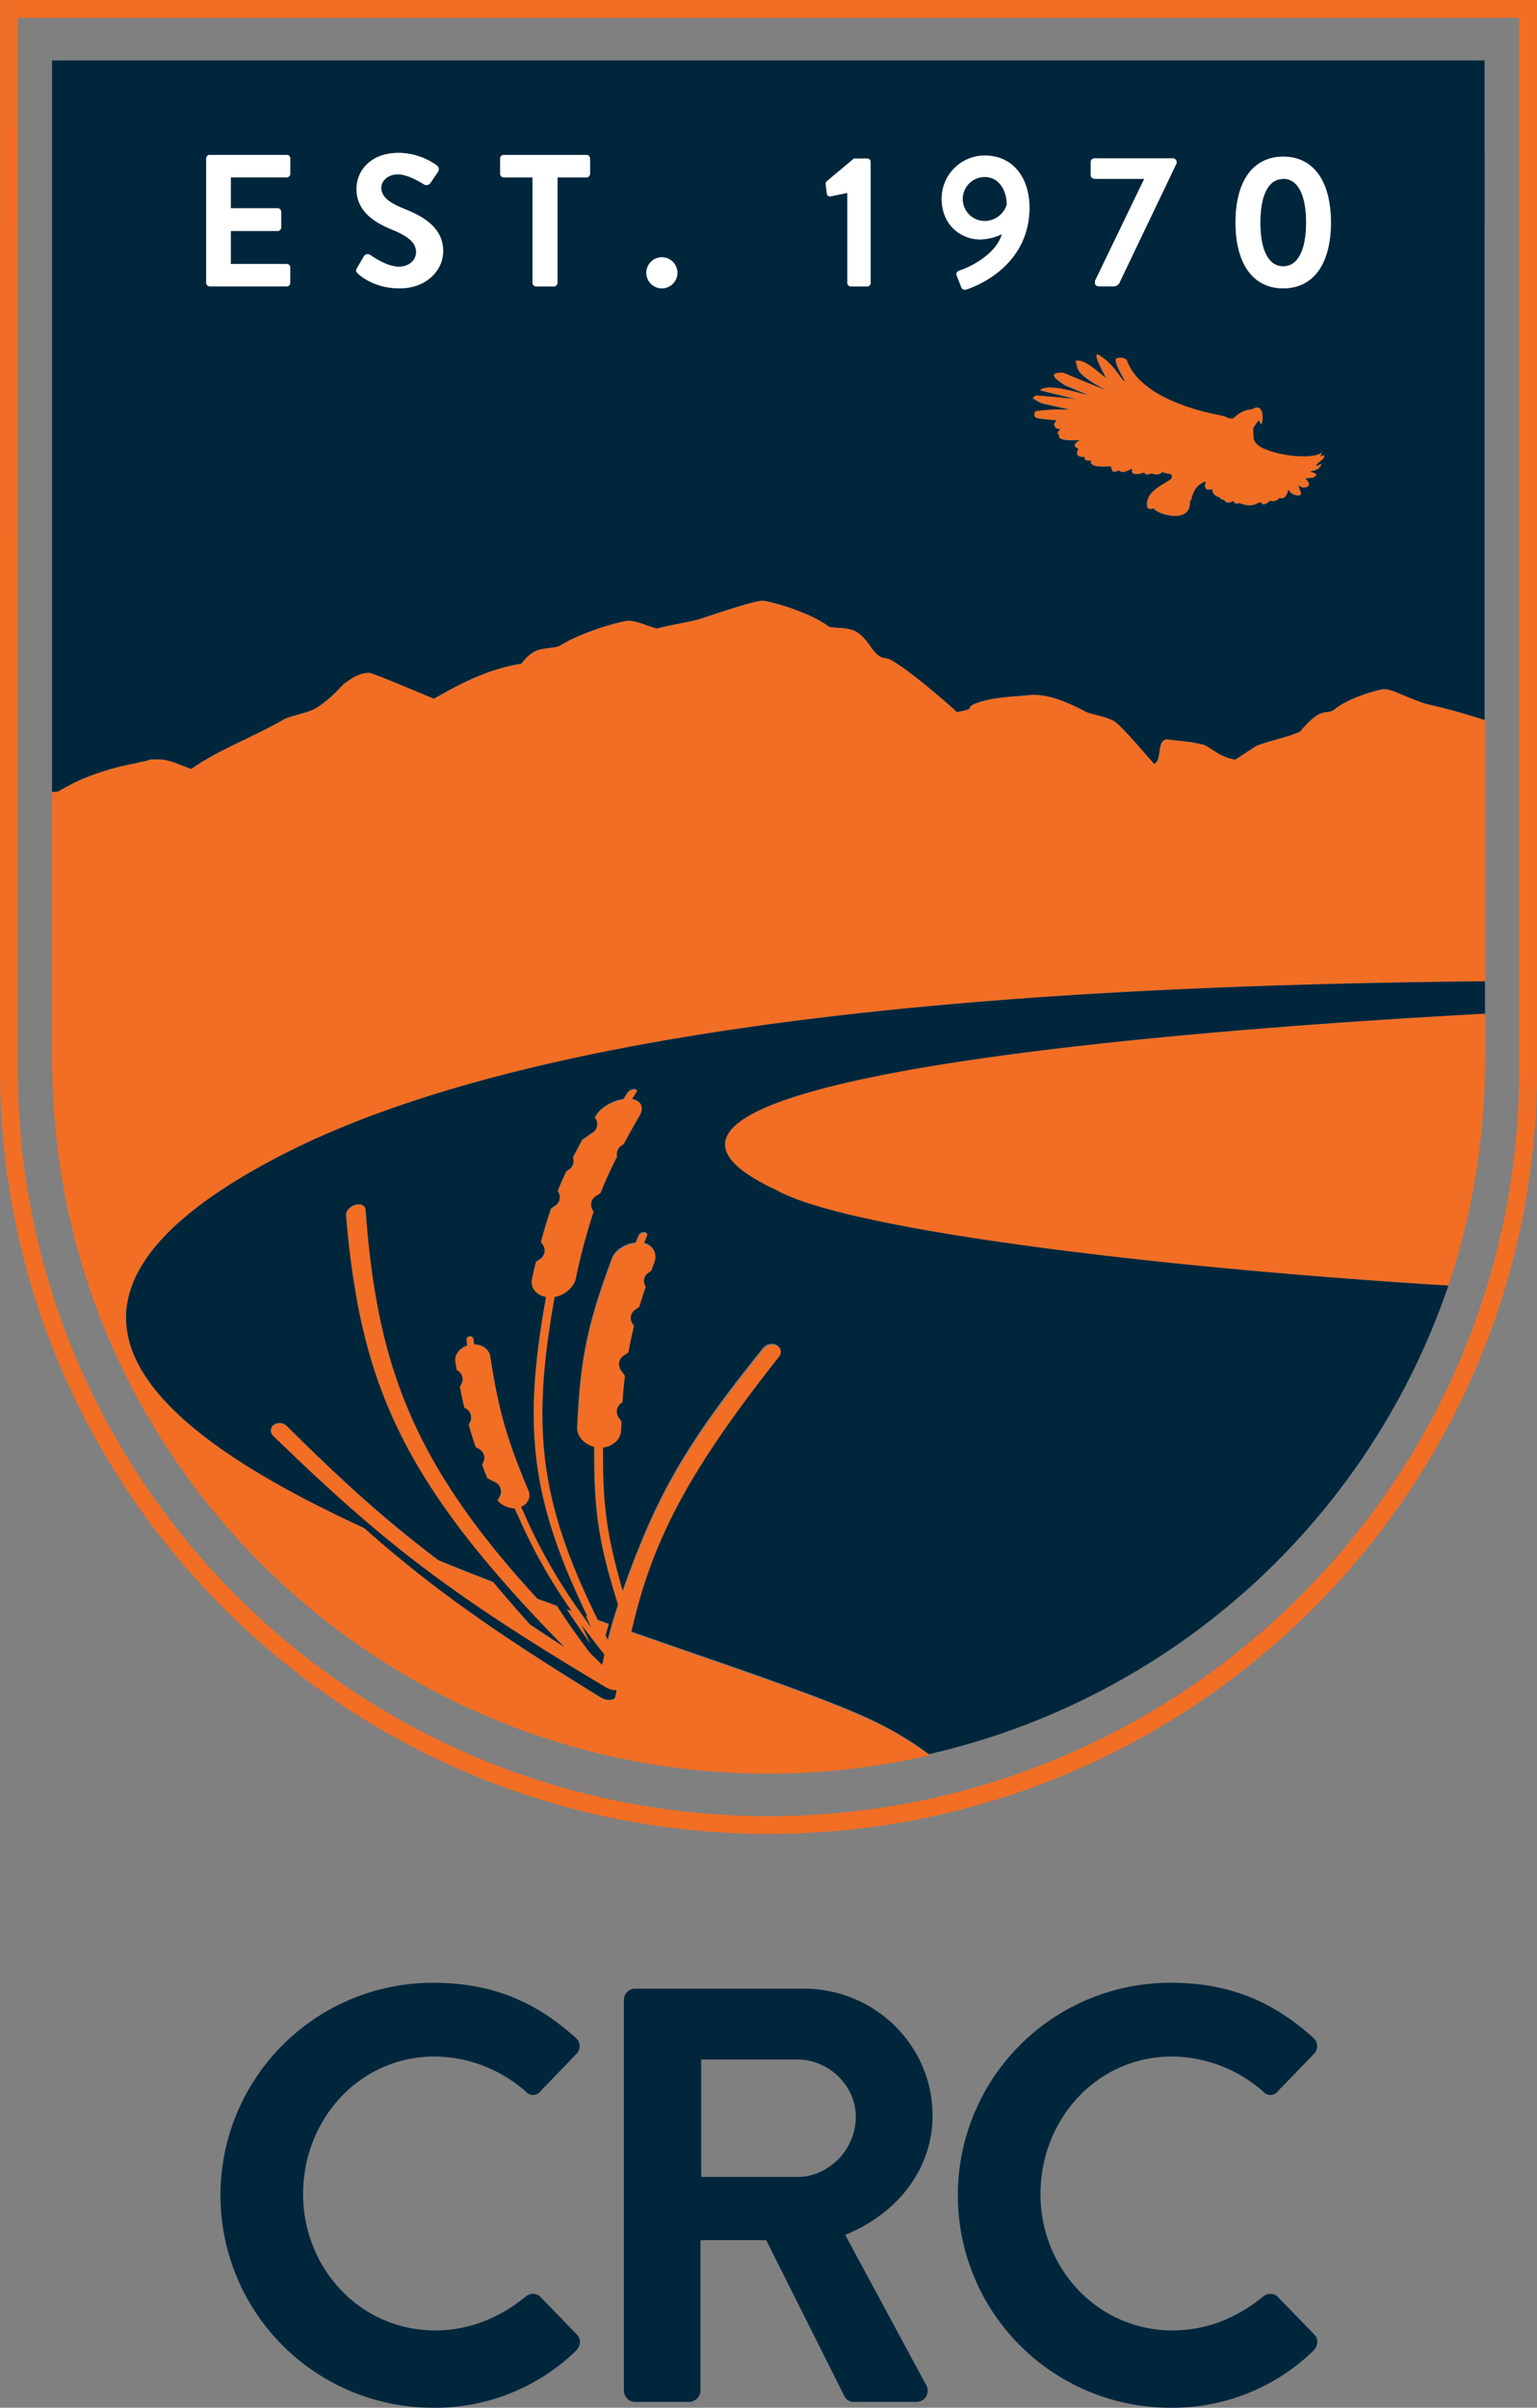 <svg id="Layer_1" data-name="Layer 1" xmlns="http://www.w3.org/2000/svg" viewBox="0 0 451.02 706.4"><rect x="0" y="0" width="451.02" height="706.4" fill="#808080" stroke="none"/><defs><style>.cls-1{fill:#00263c;}.cls-2{fill:#f26e24;}.cls-3{fill:#fff;}</style></defs><path class="cls-1" d="M401,98c4.28,0,6.72-4.59,6.72-12.81S405.26,72.33,401,72.33s-6.71,4.65-6.71,12.81S396.71,98,401,98" transform="translate(-24.45 -19.87)"/><path class="cls-1" d="M313.43,84.7a6.86,6.86,0,0,0,6.45-4.8c0-3.76-2-8.12-6.5-8.12a6.46,6.46,0,0,0,.05,12.92" transform="translate(-24.45 -19.87)"/><path class="cls-1" d="M41.54,252.08a66,66,0,0,1,7.61-3.89,76.09,76.09,0,0,1,14.91-4.34c1.65-.55,3.32-.55,4.14-1.09,5.78-.53,7.45,1.09,12.41,2.71,7.45-5.42,19-9.76,27.33-14.65,2.46-1.06,5.78-1.63,8.27-2.7,3.29-1.63,6.61-4.88,9.1-7.59,1.64-1.09,4.14-3.25,7.46-3.25,2.49.54,14.91,6,19,7.59,7.46-4.34,15.74-8.66,25.69-10.29a12.5,12.5,0,0,1,3.31-3.26c2.47-1.62,6.63-1.09,8.28-2.17,4.14-2.71,13.23-6,19-7.06,2.47-.53,6.62,1.64,9.1,2.18,4.14-1.08,8.28-1.63,12.41-2.71,3.32-1.09,17.41-5.95,19.06-5.41,5.78,1.06,14.91,4.32,19,7.58,1.65.56,5.78,0,8.28,1.63,3.3,2.17,4.13,5.43,6.63,7.06.82.54,2.49.54,3.31,1.08,5,2.71,15.2,11.46,19.35,15.26,6.63-1.08,1.36-1.16,6.33-2.79s9.94-1.64,14.91-2.18c5.79-.53,12.41,2.71,16.55,4.89,2.47,1.08,5,1.08,8.27,2.71,2.5,1.63,9.38,9.93,11.86,12.62,2.47-1.09.55-7.21,3.88-7.21,4.13.55,6.63.55,10.77,1.63,3.29,1.63,4.14,3.27,9.09,4.35l5.81-3.81c1.65-1.09,9.1-2.72,11.6-3.8,1.66-.56,1.66-.56,2.49-1.64,5.79-6.48,6.62-3.77,9.1-5.41,3.32-2.71,9.13-4.88,14.08-6,2.5-.54,7.46,2.71,13.27,4.34,4.81,1.06,11,2.75,16.89,4.69V37.6H39.73V252.29l1.81-.21M401,65.82c8.89,0,14,7.23,14,19.33s-5.11,19.31-14,19.31-14-7.23-14-19.31,5.11-19.33,14-19.33m-56.49,1.61a1.09,1.09,0,0,1,1.05-1.05h23.11a1.1,1.1,0,0,1,1.06,1.05v.38l-16.56,34.6a2,2,0,0,1-1.88,1.5h-4.11c-.67,0-1.39-.16-1.39-1v-.61l14.44-29.92H345.54a1.08,1.08,0,0,1-1.05-1ZM328.54,136c11.89,1,7.8.66,11.76,1.13-.17-.22-10.66-2.59-10.67-2.75,2.82-2.29,13.4,1.69,14,1.36l-6.52-2.7c-5.45-3.38-3.38-3.79-.68-3.72,7.91,3.34,11.42,4.7,13,5.24-11.12-5.64-8.22-7.15-9.48-8.66,2.71-1,7.41,4.14,9.31,5.1-.17-.3-.42-.41-.45-.57-3-5.66-2.86-6.28-2.32-6.54,5.34,3.11,6.95,7.94,8.16,8-2.8-4.91-3.13-6.28-2.64-6.82,2.25-.54,3.06.53,3.08.65,3.46,9.71,18.07,14.33,27.27,16.08,2.63.5,2,1.16,4,.89,2.82-2.84,5.15-2.45,5.65-2.75,2.62-1.55,3.3,1.56,2.61,4.37-.13.12-.19.1-.7-1-.18-.41-1.41,1.76-1.49,1.66-.53.75-.28,1.49-.25,2.68,0,2,1.06,3.1,3.53,4.12,6.33,2.62,16.34,2.73,16.77.43-1.31,3,0,1.08,0,1.39.1-.05.54-.07.49.18s-.33.77-.49.9c-2.58,2-2,2.25-1.19,1.75,2.13-1.17-.55,1.56-.29,1.12a9.31,9.31,0,0,1-2.39.73c2.83.68,2.09,1.06,1.32,1.71-2.49.27-1.89.34-2.58.2,1.27,1.6,1,1.11,1.1,2.13-.19.4-1.75,1.29-3.19-.27l.91,2.64a.66.66,0,0,1-.23.5,3.2,3.2,0,0,1-3.5-1.75c-.64,2.91-1.64,2.69-2.71,2.6a1.72,1.72,0,0,1-.87.69c-.19.11-1.27.39-1.7,0-1.45,1.5-2.45,1.21-2.5.78-.11-.22-.61-.3-1-.11-2.58,1.63-5.29.07-5.54.1-2,.47-1.39-.67-1.73-.65-2.11,1.2-2.63-.12-2.75-.28,0,0-1-.07-1.2-.6-.1-.09-.13-.22-.21-.25-.24.17-2.35-.79-2-2.26-3.48.68-1.66-2.38-2-2.21-.51,0-.32,0-.54.07-4.25,1.94-3.35,6.56-4.16,5.28.85,8.14-11.57,3.37-10.38,2.3-.72.47-2.17.54-2.13-.7-.51-4.68,6.65-6.79,7.2-8,.5-1.72-1.12-1.11-1.76-1.53a.39.39,0,0,1-.31-.05.88.88,0,0,1-.57-.33,2.14,2.14,0,0,1-.87.62,2.94,2.94,0,0,1-2.28-.15c-1.52.57-1.82.24-2,.13a.42.42,0,0,1-.17-.34l-.1,0a6.18,6.18,0,0,0-1.08.29c-3.5.67-2.18-1.33-2.51-1.48-3.29,1.8-3.16.68-3.95.56-.57.35-1.39.54-1.69.21-.15-.27-.38-1-.59-1.46-4.37.38-6.26-.24-5.73-1.71a2.38,2.38,0,0,1-1.62-.12.77.77,0,0,1-.26-.88c-3.76.08-1.6-2.52-1.84-2.41-2.46-1.09-.08-2.25.57-2.54-8.41.5-5.54-1.66-6.65-1.83-.07-.43.17-.82.68-1.2a.6.6,0,0,0,.26-.16,3.63,3.63,0,0,1-1.47-.36c-1.05-1.3-.28-1.53.24-2.24-7.22-.64-6.72-.61-6.41-2.59,6.23-.85,7.73-.31,10.12-.55-9.82-2.31-7.47-1.35-10.71-3.28,0-.17.23-.58.94-.79M313.33,65.5c8.71,0,13.21,7,13.21,15.23,0,16.12-13.71,22.53-18.5,24.07a1.12,1.12,0,0,1-1.55-.78l-1.28-3.25c-.28-.66,0-1.28,1-1.6,2.62-.83,10.51-4.53,12.23-10.59a15.26,15.26,0,0,1-6.34,1.54c-5.55,0-11.33-4.09-11.33-12A12.67,12.67,0,0,1,313.33,65.5M267,73.05l8-6.67h3.87a1.06,1.06,0,0,1,1,1.05v35.44a1.05,1.05,0,0,1-1,1h-4.77a1,1,0,0,1-1.05-1V76.41l-4.9,1.06a.91.91,0,0,1-1.11-.71l-.32-2.71a1.18,1.18,0,0,1,.26-1M218.67,95.36a4.55,4.55,0,1,1,0,9.1,4.55,4.55,0,1,1,0-9.1m-47.49-29a1,1,0,0,1,1-1h24.29a1,1,0,0,1,1.05,1v4.53a1,1,0,0,1-1.05,1.05H188v31a1.09,1.09,0,0,1-1.05,1h-5.17a1.08,1.08,0,0,1-1.05-1v-31h-8.51a1,1,0,0,1-1-1.05ZM139.51,87.23c-5.23-2.08-10.45-5.41-10.45-11.91,0-4.91,3.68-10.6,12.5-10.6a19.46,19.46,0,0,1,11.11,3.71,1.35,1.35,0,0,1,.33,1.81l-2.11,3.15a1.46,1.46,0,0,1-1.94.66c-.45-.27-4.67-3-7.72-3s-4.89,2.1-4.89,3.87c0,2.59,2.06,4.36,6.55,6.18,5.39,2.16,11.61,5.35,11.61,12.48,0,5.68-4.94,10.92-12.78,10.92-7,0-11.1-3.25-12.21-4.3-.51-.5-.78-.77-.28-1.66l2-3.42a1.3,1.3,0,0,1,1.89-.39c.28.17,4.77,3.42,8.39,3.42,2.88,0,5.05-1.87,5.05-4.24,0-2.81-2.4-4.75-7.05-6.64M85,66.32a1,1,0,0,1,1-1h22.61a1.06,1.06,0,0,1,1.07,1v4.53a1.06,1.06,0,0,1-1.07,1.05H92.18v9h13.71A1.09,1.09,0,0,1,107,82v4.58a1.05,1.05,0,0,1-1.06,1.06H92.18v9.65h16.43a1.07,1.07,0,0,1,1.07,1v4.53a1.07,1.07,0,0,1-1.07,1H86a1,1,0,0,1-1-1Z" transform="translate(-24.45 -19.87)"/><path class="cls-2" d="M252.33,369.06c19.59,11.16,105.63,22.32,197.13,28a207,207,0,0,0,10.75-65.83V317.27c-118.71,6.42-272,22.11-207.88,51.79" transform="translate(-24.45 -19.87)"/><path class="cls-2" d="M430,222.16c-5,1.08-10.76,3.26-14.08,6-2.5,1.62-3.32-1.09-9.1,5.41-.83,1.07-.83,1.07-2.49,1.62-2.49,1.09-9.95,2.72-11.6,3.82l-5.8,3.8c-5-1.08-5.82-2.71-9.11-4.35-4.13-1.07-6.63-1.07-10.76-1.63-3.33,0-1.41,6.12-3.88,7.21-2.5-2.7-9.36-11-11.86-12.62-3.3-1.64-5.8-1.64-8.27-2.71-4.14-2.17-10.77-5.43-16.55-4.88-5,.53-10,.53-14.9,2.16s.3,1.73-6.34,2.8c-4.15-3.8-14.38-12.55-19.35-15.26-.83-.54-2.48-.54-3.31-1.08-2.5-1.64-3.32-4.88-6.63-7.06-2.5-1.63-6.63-1.08-8.28-1.63-4.14-3.25-13.26-6.52-19-7.58-1.65-.55-15.73,4.33-19.05,5.41-4.14,1.07-8.29,1.63-12.41,2.71-2.5-.54-6.64-2.71-9.11-2.17-5.8,1.08-14.91,4.34-19,7.06-1.65,1.07-5.81.53-8.28,2.17a12.46,12.46,0,0,0-3.31,3.24c-10,1.64-18.23,6-25.68,10.3-4.14-1.63-16.55-7.06-19.05-7.59-3.32,0-5.8,2.17-7.45,3.25-2.5,2.71-5.81,6-9.1,7.6-2.48,1.06-5.81,1.62-8.28,2.69-8.26,4.89-19.87,9.23-27.32,14.66-5-1.64-6.63-3.26-12.41-2.71-.82.53-2.5.53-4.13,1.07a75.93,75.93,0,0,0-14.91,4.35,63,63,0,0,0-7.61,3.89c-.61.07-1.23.13-1.82.21v78.93c0,115.22,94.3,209,210.22,209a211.54,211.54,0,0,0,47.27-5.4,97,97,0,0,0-13.28-8.31c-13.35-7-41.81-16.37-74-27.66,6.16-27.06,16.88-47.13,43.28-80.6a2.24,2.24,0,0,0-.63-3.43,3.23,3.23,0,0,0-4,.77c-.5.61-1,1.19-1.45,1.8C225,445,216.85,459.78,207.3,486.82c-.15-.48-.24-.89-.37-1.34-4.12-14.72-5.32-23.28-5.38-38.24,0-.81,0-1.57,0-2.42a6.5,6.5,0,0,0,3.29-1.28,4.77,4.77,0,0,0,2-3.63c0-1,.08-1.79.12-2.71l-.85-1.24a2.94,2.94,0,0,1,.77-4.1l.4-.27c.18-2.73.42-5.3.72-7.75l-1.24-1.79a2.94,2.94,0,0,1,.76-4.09l1.49-1c.47-2.58,1-5.16,1.66-7.79l-.44-.64a2.94,2.94,0,0,1,.76-4.1l1.23-.83q.84-2.85,1.89-5.93h0a2.92,2.92,0,0,1,.75-4.09l.88-.62c.3-.82.55-1.59.86-2.46a4.16,4.16,0,0,0-3-5.68c.32-.82.48-1.21.82-2a.83.83,0,0,0-.78-1.2,1.76,1.76,0,0,0-1.7,1c-.34.8-.52,1.21-.83,2,0,0,0,0,0,0-.17,0-.33.08-.5.1-2.86.42-5.62,2.21-6.54,4.71-.09.2-.14.38-.22.59-7.06,19.11-9.07,29.22-9.92,48.82-.12,2.69,2.11,5,5,5.82-.09,17.49,1.14,26.93,5.88,42.59.22.77.45,1.53.68,2.33.17.46.28.87.42,1.35-1.35,4.13-1.95,6.19-3,10.27-.22-.43-.41-.84-.62-1.27.29-1.1.61-2.18,1-3.39L200,495.33c-16.73-33.91-19.44-55.34-13.11-92.14.16-.87.29-1.69.44-2.59a8.2,8.2,0,0,0,4.89-2.82,6,6,0,0,0,1.31-2.5,176.75,176.75,0,0,1,5.26-19.72l-.24-.34a3,3,0,0,1,.75-4.11l1.51-1c1.39-3.49,3-7,4.87-10.72a2.92,2.92,0,0,1,1.18-3.14l.76-.54c1.41-2.59,2.9-5.29,4.64-8.27,1.44-2.49.44-4.46-2.17-5,.49-.75.73-1.14,1.21-1.91.37-.55.08-1-.62-1a2.56,2.56,0,0,0-2,1c-.5.76-.74,1.14-1.22,1.91-3.21.48-6.67,2.44-8.12,4.93-.1.16-.19.32-.28.49l.19.28a2.93,2.93,0,0,1-.77,4.09l-3.09,2.14c-1,1.8-1.91,3.54-2.78,5.24a2.9,2.9,0,0,1-1,3.41l-.87.59a2.25,2.25,0,0,1-.12.21c-.32.7-.66,1.42-1,2.12-.52,1.17-1,2.32-1.48,3.49l.12.16a2.93,2.93,0,0,1-.77,4.09l-1.27.88c-1.09,3.11-2.08,6.37-3,9.85l.58.84a3,3,0,0,1-.76,4.1l-1.27.87c-.38,1.63-.77,3.24-1.15,5-.57,2.66,1.28,4.8,4.1,5.33-5.89,32.68-4.94,52.92,6,79.94,1.77,4.36,3.83,8.89,6.13,13.7l-.44-.16c.53,1.14,1,2.27,1.59,3.44-2.58-3.53-4.79-6.68-6.76-9.65a161.45,161.45,0,0,1-13.12-24.21c-.24-.52-.47-1-.71-1.54a4,4,0,0,0,1.36-.88,3.46,3.46,0,0,0,.76-4c-6.47-15.57-8.7-23.51-11.15-39.25-.34-2.11-2.34-3.52-4.74-3.55-.08-.65-.13-1-.22-1.63a.89.89,0,0,0-1.12-.71,1,1,0,0,0-.92,1.05c.07.64.12,1,.21,1.62-2.27.81-3.82,2.78-3.46,4.91,0,.2.06.37.08.57.12.63.21,1.19.33,1.8l.08.05a2.93,2.93,0,0,1,1.29,4l-.46.91q.61,3.17,1.31,6.08l.37.18a3,3,0,0,1,1.29,4l-.39.77c.62,2.18,1.3,4.39,2.08,6.63l.88.46a2.93,2.93,0,0,1,1.29,3.95l-.33.66c.49,1.28,1,2.58,1.55,4l2.39,1.18a3,3,0,0,1,1.29,4l-.67,1.33a6.7,6.7,0,0,0,5,2.3c.39.87.75,1.64,1.13,2.46a160.45,160.45,0,0,0,15.58,27.65l-1.44-.51c2.05,3.12,4.35,6.45,7.09,10.29-.95-1.95-1.83-3.84-2.7-5.69,2,2.71,4.18,5.53,6.69,8.71-.27,1.2-.4,1.78-.65,3-1.28-1.25-2.44-2.42-3.68-3.65-3.78-5-6.9-9.45-9.58-13.67-1.92-.69-3.82-1.39-5.74-2.1-30.37-33-42.94-58.73-48.11-92.86-.92-6.13-1.62-12.53-2.14-19.28,0-.68-.12-1.33-.18-2-.06-1.21-1.43-1.83-3-1.39s-2.83,1.76-2.73,3a238.76,238.76,0,0,0,3.84,28.36c6.91,34.18,22.66,60.16,60.17,98.39-3.55-2.3-6.86-4.47-10-6.61-3.91-4.3-7.47-8.44-10.84-12.47-5.38-2.08-10.73-4.19-16-6.36-15.83-11.95-28.27-23.26-44.58-39.43a3,3,0,0,0-3.8-.32,2.09,2.09,0,0,0-.12,3.28c.24.26.49.48.74.72,31,30.11,50.64,45.55,96.94,73.11a5.55,5.55,0,0,0,2.15.73l.11,0a.88.88,0,0,1,.23,0,3.7,3.7,0,0,0,.48-.09l-.32,1.91c-.1.74-.89,1.07-1.92,1h-.21a.23.23,0,0,1-.11,0,5.18,5.18,0,0,1-2.08-.72C169,498.4,150.26,485,131.37,468.18c-64.67-29.72-106.7-67.07-24-109.55,85.84-44.1,249.59-49.77,352.88-50.88V231.19c-5.93-1.94-12.09-3.63-16.91-4.68-5.8-1.64-10.76-4.89-13.26-4.35" transform="translate(-24.45 -19.87)"/><path class="cls-1" d="M460.21,317.27v-9.51c-103.29,1.11-267,6.77-352.88,50.88-82.66,42.47-40.63,79.81,24,109.54C150.26,485,169,498.39,200.71,517.83a4.79,4.79,0,0,0,2.07.73.29.29,0,0,1,.11,0h.22c1,.07,1.81-.28,1.92-1s.21-1.26.33-1.9a2.63,2.63,0,0,1-.49.07l-.22,0a.24.24,0,0,0-.12,0,5.7,5.7,0,0,1-2.14-.74c-46.31-27.55-65.92-43-97-73.11l-.74-.71a2.11,2.11,0,0,1,.13-3.3,3,3,0,0,1,3.81.34c16.29,16.16,28.73,27.47,44.57,39.42,5.28,2.16,10.63,4.28,16,6.34,3.37,4.06,6.94,8.18,10.84,12.5,3.19,2.12,6.51,4.29,10,6.59-37.51-38.23-53.26-64.2-60.18-98.39a242.38,242.38,0,0,1-3.83-28.34c-.1-1.21,1.14-2.56,2.73-3s2.92.2,3,1.41c.06.68.12,1.32.17,2,.51,6.76,1.22,13.15,2.15,19.28,5.16,34.12,17.73,59.89,48.1,92.87,1.92.69,3.82,1.4,5.73,2.09,2.69,4.22,5.8,8.64,9.59,13.68,1.24,1.22,2.4,2.4,3.68,3.64.26-1.18.38-1.78.65-3-2.51-3.17-4.67-6-6.69-8.71.87,1.86,1.75,3.74,2.7,5.69-2.73-3.83-5-7.16-7.08-10.3l1.43.52a159.44,159.44,0,0,1-15.58-27.66c-.38-.83-.75-1.57-1.13-2.44a6.77,6.77,0,0,1-5-2.31l.68-1.32a3,3,0,0,0-1.29-4l-2.38-1.2c-.56-1.38-1.07-2.69-1.55-4l.32-.64a2.94,2.94,0,0,0-1.29-4l-.89-.45c-.77-2.25-1.45-4.45-2.08-6.65l.4-.77a3,3,0,0,0-1.29-4l-.37-.18c-.45-1.94-.9-3.95-1.31-6.08l.45-.91a2.92,2.92,0,0,0-1.29-4l-.07,0c-.11-.61-.21-1.18-.32-1.82,0-.18-.06-.35-.1-.55-.36-2.13,1.21-4.12,3.48-4.92-.11-.65-.15-1-.22-1.62a1,1,0,0,1,.93-1.06.92.92,0,0,1,1.12.73c.08.65.12,1,.21,1.62,2.4,0,4.4,1.45,4.74,3.56,2.45,15.72,4.67,23.67,11.15,39.25a3.46,3.46,0,0,1-.75,4,4.31,4.31,0,0,1-1.36.88c.24.54.46,1,.71,1.53a159.92,159.92,0,0,0,13.12,24.23c1.95,2.95,4.17,6.12,6.76,9.64-.58-1.17-1.07-2.3-1.6-3.45l.44.16c-2.3-4.79-4.36-9.35-6.13-13.69-11-27-11.93-47.25-6-80-2.83-.52-4.68-2.66-4.11-5.33.38-1.78.76-3.4,1.15-5l1.26-.87a2.92,2.92,0,0,0,.77-4.09l-.58-.83c.92-3.5,1.92-6.76,3-9.87l1.28-.87a2.94,2.94,0,0,0,.76-4.1l-.1-.14c.46-1.17.95-2.33,1.46-3.51.31-.68.65-1.4,1-2.1l.11-.21.87-.6a2.93,2.93,0,0,0,1-3.42c.87-1.68,1.79-3.42,2.78-5.24l3.1-2.12a2.94,2.94,0,0,0,.76-4.1l-.2-.27.29-.5c1.45-2.5,4.91-4.45,8.12-4.92.49-.77.73-1.15,1.23-1.92a2.53,2.53,0,0,1,1.94-1c.69,0,1,.45.62,1-.48.77-.74,1.14-1.2,1.91,2.59.49,3.61,2.45,2.15,4.94-1.73,3-3.22,5.68-4.63,8.29l-.78.53a3,3,0,0,0-1.16,3.15c-1.89,3.71-3.48,7.21-4.88,10.71l-1.5,1a3,3,0,0,0-.75,4.09l.25.35a172.71,172.71,0,0,0-5.26,19.73,6.08,6.08,0,0,1-1.33,2.5,8.25,8.25,0,0,1-4.88,2.82c-.15.88-.28,1.72-.44,2.59-6.33,36.8-3.62,58.23,13.11,92.13l3.27,1.16c-.36,1.19-.67,2.28-1,3.39.22.42.41.82.63,1.25,1.06-4.07,1.65-6.12,3-10.27-.14-.47-.26-.88-.41-1.35-.24-.79-.47-1.54-.7-2.31-4.72-15.67-6-25.12-5.86-42.61-2.92-.79-5.15-3.12-5-5.8.85-19.62,2.87-29.71,9.92-48.83.08-.21.13-.38.2-.6.94-2.48,3.69-4.27,6.56-4.69.18,0,.33-.11.5-.12,0,0,0,0,0,0,.32-.79.49-1.19.82-2a1.8,1.8,0,0,1,1.71-1,.82.82,0,0,1,.78,1.19c-.34.81-.49,1.22-.82,2a4.17,4.17,0,0,1,3,5.69c-.32.87-.58,1.62-.87,2.46l-.88.61a2.93,2.93,0,0,0-.77,4.09h0q-1.05,3.11-1.91,5.93l-1.2.84a2.93,2.93,0,0,0-.77,4.09l.44.64c-.65,2.64-1.2,5.22-1.66,7.8l-1.49,1a3,3,0,0,0-.76,4.1l1.24,1.78c-.3,2.47-.54,5-.72,7.76l-.42.27a3,3,0,0,0-.75,4.09l.86,1.25c0,.91-.09,1.75-.13,2.71a4.65,4.65,0,0,1-2,3.62,6.27,6.27,0,0,1-3.28,1.29c0,.85,0,1.6,0,2.42,0,15,1.26,23.53,5.38,38.24.13.46.23.87.37,1.34,9.56-27,17.69-41.86,39.8-69.45l1.45-1.82a3.26,3.26,0,0,1,4-.76,2.24,2.24,0,0,1,.62,3.44c-26.39,33.45-37.12,53.53-43.28,80.6,32.22,11.29,60.68,20.61,74,27.66a94.58,94.58,0,0,1,13.27,8.31A210.54,210.54,0,0,0,449.46,397.05c-91.49-5.67-177.54-16.83-197.13-28-64.13-29.68,89.17-45.36,207.88-51.79" transform="translate(-24.45 -19.87)"/><path class="cls-2" d="M24.45,333.77c0,123.59,101.17,224.14,225.51,224.14S475.48,457.36,475.48,333.77V19.87h-451ZM470.23,25.09V333.77c0,120.71-98.81,218.93-220.27,218.93S29.7,454.48,29.7,333.77V25.09Z" transform="translate(-24.45 -19.87)"/><path class="cls-2" d="M328.19,140.59c-.31,2-.81,1.93,6.41,2.57-.52.72-1.29,1-.24,2.26a3.82,3.82,0,0,0,1.47.35.55.55,0,0,1-.26.14c-.5.39-.75.8-.68,1.22,1.11.17-1.76,2.32,6.65,1.82-.65.29-3,1.47-.57,2.56.24-.13-1.92,2.47,1.84,2.41a.75.75,0,0,0,.26.87,2.48,2.48,0,0,0,1.61.13c-.52,1.46,1.37,2.07,5.75,1.7.2.51.42,1.19.58,1.47s1.12.12,1.69-.22c.78.11.65,1.25,3.95-.55.33.14-1,2.13,2.51,1.47a4.9,4.9,0,0,1,1.08-.28l.1,0a.45.45,0,0,0,.17.33c.12.11.44.44,2-.12a3,3,0,0,0,2.28.12,1.84,1.84,0,0,0,.85-.6,1,1,0,0,0,.59.34.49.49,0,0,0,.31,0c.64.41,2.26-.19,1.76,1.54-.57,1.23-7.71,3.35-7.19,8-.05,1.24,1.4,1.19,2.12.72-1.19,1,11.23,5.83,10.38-2.31.81,1.27-.09-3.35,4.16-5.29.22-.07,0,0,.54-.07.3-.16-1.52,2.89,2,2.21-.33,1.48,1.78,2.44,2,2.26.08,0,.11.17.21.27.24.53,1.2.58,1.2.58.12.18.63,1.48,2.75.29.34,0-.24,1.13,1.73.65.23-.05,3,1.53,5.54-.1.39-.19.88-.1,1,.11.05.41,1.05.71,2.5-.79.43.38,1.51.08,1.7,0a1.73,1.73,0,0,0,.87-.69c1.07.06,2.07.29,2.71-2.61a3.17,3.17,0,0,0,3.48,1.74.54.54,0,0,0,.24-.48l-.9-2.65c1.45,1.56,3,.66,3.19.27-.1-1,.17-.52-1.11-2.12.7.12.1,0,2.58-.22.77-.64,1.51-1-1.31-1.7a9.11,9.11,0,0,0,2.4-.74c-.27.45,2.41-2.28.28-1.11-.84.51-1.39.21,1.19-1.76a1.15,1.15,0,0,0,.49-.9c.06-.25-.38-.22-.49-.16,0-.33-1.35,1.59,0-1.4-.43,2.31-10.44,2.17-16.77-.44-2.47-1-3.51-2.09-3.54-4.1,0-1.21-.27-1.94.26-2.68.08.09,1.31-2.09,1.49-1.68.51,1.13.57,1.13.7,1,.69-2.83,0-5.92-2.61-4.38-.5.3-2.83-.09-5.66,2.74-1.93.28-1.33-.38-4-.89-9.2-1.73-23.81-6.35-27.28-16.06,0-.13-.82-1.2-3.06-.65-.5.54-.18,1.89,2.62,6.81-1.2,0-2.81-4.88-8.15-8-.54.24-.69.85,2.32,6.53,0,.16.28.27.45.57-1.92-1-6.6-6.13-9.31-5.11,1.24,1.52-1.64,3,9.48,8.68-1.57-.56-5.08-1.91-13-5.24-2.69-.08-4.77.34.69,3.72l6.52,2.7c-.61.3-11.19-3.65-14-1.37,0,.16,10.5,2.53,10.67,2.75-4-.47.13-.14-11.76-1.13-.7.22-.94.61-.93.78,3.23,1.94.88,1,10.7,3.29-2.39.23-3.89-.29-10.12.56" transform="translate(-24.45 -19.87)"/><path class="cls-3" d="M86,103.91h22.6a1,1,0,0,0,1-1V98.34a1,1,0,0,0-1-1H92.17V87.63h13.72a1,1,0,0,0,1.06-1V82a1.08,1.08,0,0,0-1.06-1H92.17V71.9h16.44a1.05,1.05,0,0,0,1-1.06V66.32a1,1,0,0,0-1-1H86a1,1,0,0,0-1.05,1v36.54a1,1,0,0,0,1.05,1" transform="translate(-24.45 -19.87)"/><path class="cls-3" d="M141.5,98.12c-3.6,0-8.1-3.26-8.39-3.43a1.31,1.31,0,0,0-1.89.38l-2,3.43c-.5.88-.22,1.16.28,1.66,1.1,1,5.22,4.3,12.22,4.3,7.82,0,12.77-5.24,12.77-10.93,0-7.11-6.22-10.32-11.6-12.47-4.5-1.83-6.56-3.59-6.56-6.19,0-1.76,1.73-3.86,4.89-3.86s7.27,2.77,7.71,3a1.46,1.46,0,0,0,1.95-.66L153,70.24a1.38,1.38,0,0,0-.34-1.82,19.6,19.6,0,0,0-11.11-3.7c-8.83,0-12.49,5.68-12.49,10.59,0,6.52,5.22,9.83,10.43,11.93,4.67,1.88,7.06,3.8,7.06,6.63,0,2.37-2.17,4.25-5.06,4.25" transform="translate(-24.45 -19.87)"/><path class="cls-3" d="M172.23,71.9h8.48v31a1.1,1.1,0,0,0,1.07,1H187a1.08,1.08,0,0,0,1.05-1v-31h8.5a1.06,1.06,0,0,0,1.06-1.05V66.32a1.06,1.06,0,0,0-1.06-1H172.23a1,1,0,0,0-1,1v4.53a1,1,0,0,0,1,1.05" transform="translate(-24.45 -19.87)"/><path class="cls-3" d="M218.67,104.47a4.56,4.56,0,1,0-4.56-4.53,4.57,4.57,0,0,0,4.56,4.53" transform="translate(-24.45 -19.87)"/><path class="cls-3" d="M268.22,77.47l4.88-1v26.44a1.06,1.06,0,0,0,1.07,1h4.77a1,1,0,0,0,1-1V67.43a1,1,0,0,0-1-1.05h-3.89l-8,6.68a1.1,1.1,0,0,0-.28,1l.34,2.69a.91.91,0,0,0,1.11.73" transform="translate(-24.45 -19.87)"/><path class="cls-3" d="M312.1,90.11a15.1,15.1,0,0,0,6.34-1.54c-1.73,6.07-9.62,9.77-12.23,10.6-1.06.33-1.28.94-1,1.59l1.28,3.27a1.12,1.12,0,0,0,1.55.76c4.78-1.54,18.5-8,18.5-24.07,0-8.27-4.5-15.23-13.22-15.23a12.69,12.69,0,0,0-12.55,12.64c0,7.89,5.78,12,11.33,12m1.28-18.33c4.5,0,6.5,4.36,6.5,8.12a6.86,6.86,0,0,1-6.44,4.8,6.46,6.46,0,0,1-.06-12.92" transform="translate(-24.45 -19.87)"/><path class="cls-3" d="M345.55,72.34h14.66l-14.44,29.92v.61c0,.88.71,1,1.38,1h4.12a2.05,2.05,0,0,0,1.88-1.49l16.56-34.62v-.38a1.1,1.1,0,0,0-1.06-1.06h-23.1a1.09,1.09,0,0,0-1.05,1.06v3.86a1.08,1.08,0,0,0,1.05,1" transform="translate(-24.45 -19.87)"/><path class="cls-3" d="M401,104.47c8.89,0,14-7.23,14-19.33s-5.11-19.31-14-19.31-14,7.23-14,19.31,5.11,19.33,14,19.33m0-32.14c4.28,0,6.72,4.65,6.72,12.81S405.26,98,401,98s-6.71-4.57-6.71-12.81,2.44-12.81,6.71-12.81" transform="translate(-24.45 -19.87)"/><path class="cls-1" d="M151.43,601.59c17.49,0,30.13,5.54,41.91,16.1a3.23,3.23,0,0,1,.17,4.86L183,633.45a2.77,2.77,0,0,1-4.33,0A41,41,0,0,0,152,623.23c-22.16,0-38.61,18.54-38.61,40.36,0,21.64,16.62,40,38.78,40,10.39,0,19.23-4,26.5-9.88a3.19,3.19,0,0,1,4.33,0l10.73,11.09c1.39,1.21,1,3.46-.17,4.67a59.43,59.43,0,0,1-42.08,16.8,62.34,62.34,0,1,1,0-124.68" transform="translate(-24.45 -19.87)"/><path class="cls-1" d="M258.43,658.56c9.19,0,17.15-8,17.15-17.66,0-9.18-8-16.8-17.15-16.8H230.21v34.46Zm-50.9-51.95a3.29,3.29,0,0,1,3.29-3.29h49.52c20.78,0,37.76,16.63,37.76,37.23,0,15.94-10.57,28.92-25.64,35l23.73,44a3.28,3.28,0,0,1-2.95,5H275.06a3,3,0,0,1-2.77-1.56l-23-45.89H230v44.16a3.41,3.41,0,0,1-3.29,3.29H210.82a3.29,3.29,0,0,1-3.29-3.29Z" transform="translate(-24.45 -19.87)"/><path class="cls-1" d="M367.86,601.59c17.49,0,30.14,5.54,41.91,16.1a3.23,3.23,0,0,1,.17,4.86l-10.56,10.9a2.77,2.77,0,0,1-4.33,0,41,41,0,0,0-26.67-10.22c-22.16,0-38.61,18.54-38.61,40.36,0,21.64,16.62,40,38.78,40,10.4,0,19.23-4,26.5-9.88a3.19,3.19,0,0,1,4.33,0l10.73,11.09c1.39,1.21,1,3.46-.17,4.67a59.43,59.43,0,0,1-42.08,16.8,62.34,62.34,0,1,1,0-124.68" transform="translate(-24.45 -19.87)"/></svg>